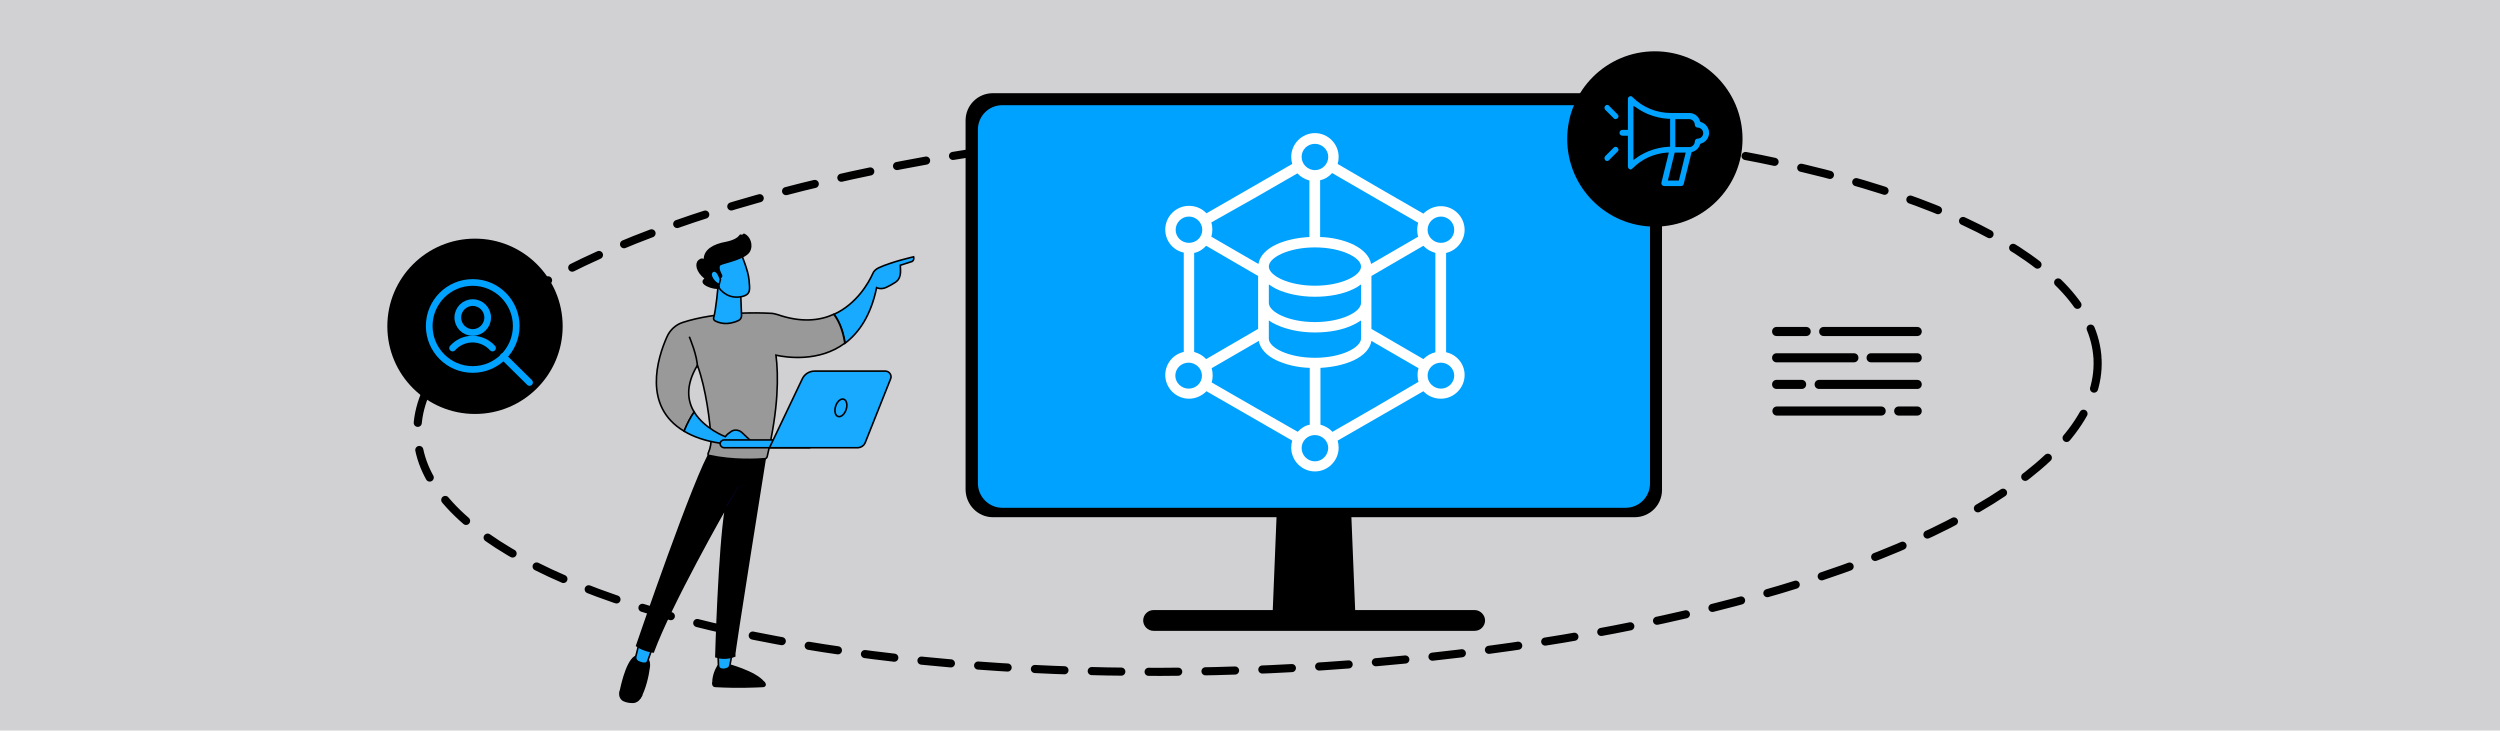 <?xml version="1.0" encoding="utf-8"?>
<!-- Generator: Adobe Illustrator 27.9.5, SVG Export Plug-In . SVG Version: 9.03 Build 54986)  -->
<!DOCTYPE svg PUBLIC "-//W3C//DTD SVG 1.1//EN" "http://www.w3.org/Graphics/SVG/1.1/DTD/svg11.dtd">
<svg version="1.1" id="Layer_1" xmlns:x="http://ns.adobe.com/Extensibility/1.0/" xmlns:i="http://ns.adobe.com/AdobeIllustrator/10.0/" xmlns:graph="http://ns.adobe.com/Graphs/1.0/"
	 xmlns="http://www.w3.org/2000/svg" xmlns:xlink="http://www.w3.org/1999/xlink" x="0px" y="0px" width="770px" height="225px"
	 viewBox="0 0 770 225" style="enable-background:new 0 0 770 225;" xml:space="preserve">
<style type="text/css">
	.st0{fill:#D1D1D4;}
	.st1{fill:none;stroke:#000000;stroke-width:2.5;stroke-linecap:round;stroke-linejoin:round;stroke-dasharray:9.11,8.409;}
	.st2{fill:#00A2FF;}
	.st3{fill:#FFFFFF;}
	.st4{fill:none;stroke:#00A2FF;stroke-width:2.057;stroke-linecap:round;stroke-linejoin:round;}
	.st5{fill-rule:evenodd;clip-rule:evenodd;}
	.st6{stroke:#000000;stroke-width:0.5;stroke-miterlimit:10;}
	.st7{fill:#17AAFF;stroke:#000000;stroke-width:0.5;stroke-miterlimit:10;}
	.st8{fill:url(#SVGID_1_);stroke:#000000;stroke-width:0.5;stroke-miterlimit:10;}
	.st9{fill:#999999;stroke:#000000;stroke-width:0.5;stroke-miterlimit:10;}
	.st10{fill:none;stroke:#000000;stroke-width:0.5;stroke-miterlimit:10;}
</style>
<rect x="0" class="st0" width="770" height="225"/>
<ellipse transform="matrix(0.999 -4.523043e-02 4.523043e-02 0.999 -5.141 17.643)" class="st1" cx="387.3" cy="122.4" rx="259" ry="83.8"/>
<polygon points="391.9,190.6 417.5,190.6 414.8,124.1 394.6,124.1 "/>
<path d="M355.3,194.3h98.9c1.8,0,3.2-1.5,3.2-3.2s-1.5-3.2-3.2-3.2h-98.9c-1.8,0-3.2,1.5-3.2,3.2S353.5,194.3,355.3,194.3z"/>
<path d="M305.8,159.3h197.7c4.6,0,8.4-3.7,8.4-8.4V37.1c0-4.6-3.7-8.4-8.4-8.4H305.8c-4.6,0-8.4,3.7-8.4,8.4v113.8
	C297.5,155.5,301.2,159.3,305.8,159.3z"/>
<path class="st2" d="M308.7,156.4h192c4.2,0,7.5-3.4,7.5-7.5v-109c0-4.2-3.4-7.5-7.5-7.5h-192c-4.2,0-7.5,3.4-7.5,7.5v109
	C301.2,153,304.6,156.4,308.7,156.4z"/>
<path d="M417,188h-24.5c-0.1,0-0.2-0.1-0.2-0.2c0-0.1,0.1-0.2,0.2-0.2H417c0.1,0,0.2,0.1,0.2,0.2C417.2,187.9,417.1,188,417,188z"/>
<path d="M415.6,159.5h-21.5c-0.1,0-0.2-0.1-0.2-0.2s0.1-0.2,0.2-0.2h21.5c0.1,0,0.2,0.1,0.2,0.2S415.7,159.5,415.6,159.5z"/>
<circle cx="509.7" cy="42.8" r="27"/>
<path class="st3" d="M445.4,108.5V77.9c3.2-0.7,5.7-3.7,5.7-7.1c0-4-3.3-7.3-7.3-7.3c-2.1,0-4,0.9-5.4,2.3l-13.2-7.6L412,50.5
	c0.2-0.7,0.3-1.4,0.3-2.2c0-4-3.3-7.3-7.3-7.3c-4,0-7.3,3.3-7.3,7.3c0,0.7,0.1,1.5,0.3,2.2l-13.2,7.6l-13.2,7.6
	c-1.3-1.4-3.2-2.3-5.4-2.3c-4,0-7.3,3.3-7.3,7.3c0,3.5,2.4,6.4,5.7,7.1v30.6c-3.3,0.7-5.7,3.7-5.7,7.1c0,4,3.3,7.3,7.3,7.3
	c2.1,0,4-0.9,5.4-2.3l13.2,7.6l13.2,7.6c-0.2,0.7-0.3,1.4-0.3,2.2c0,4,3.3,7.3,7.3,7.3c4,0,7.3-3.3,7.3-7.3c0-0.7-0.1-1.5-0.3-2.2
	l13.2-7.6l13.2-7.6c1.3,1.4,3.2,2.3,5.4,2.3c4,0,7.3-3.3,7.3-7.3C451.1,112.1,448.7,109.2,445.4,108.5L445.4,108.5z M438.4,110.6
	l-16-9.3v-8.1v0v0V85l16-9.3c1,1.1,2.3,1.8,3.7,2.2v30.6C440.7,108.8,439.4,109.6,438.4,110.6z M405,110.2c-8.1,0-14.2-3.1-14.2-5.9
	v-5.6c0.7,0.5,1.4,0.9,2.3,1.3c3.2,1.5,7.4,2.4,11.9,2.4c4.5,0,8.7-0.8,11.9-2.4c0.9-0.4,1.6-0.9,2.3-1.3v5.6
	C419.1,107.1,413.1,110.2,405,110.2z M371.5,110.6c-1-1.1-2.3-1.8-3.7-2.2V77.9c1.5-0.3,2.7-1.1,3.7-2.2l16,9.3v8.2v0v0v8.1
	L371.5,110.6z M405,76.2c8.1,0,14.2,3.1,14.2,5.9c0,2.8-6.1,5.9-14.2,5.9c-8.1,0-14.2-3.1-14.2-5.9C390.8,79.3,396.9,76.2,405,76.2z
	 M390.8,87.6c0.7,0.5,1.4,0.9,2.3,1.4c3.2,1.5,7.4,2.4,11.9,2.4c4.4,0,8.7-0.8,11.9-2.4c0.9-0.4,1.6-0.9,2.3-1.4v5.7
	c0,2.8-6.1,5.9-14.2,5.9c-8.1,0-14.2-3.1-14.2-5.9V87.6z M443.8,66.7c2.2,0,4.1,1.8,4.1,4.1c0,2.2-1.8,4-4.1,4c-2.2,0-4.1-1.8-4.1-4
	C439.7,68.5,441.6,66.7,443.8,66.7L443.8,66.7z M423.6,61l13.2,7.6c-0.2,0.7-0.3,1.4-0.3,2.2c0,0.7,0.1,1.5,0.3,2.1l-14.5,8.4
	c-0.4-2.3-2.3-4.4-5.5-6c-2.8-1.3-6.4-2.2-10.2-2.3V55.5c1.5-0.3,2.7-1.1,3.7-2.2L423.6,61z M405,44.3c2.2,0,4.1,1.8,4.1,4
	c0,2.2-1.8,4.1-4.1,4.1c-2.2,0-4.1-1.8-4.1-4.1C400.9,46.1,402.7,44.3,405,44.3z M386.4,61l13.2-7.6c1,1.1,2.3,1.8,3.7,2.2V73
	c-3.8,0.2-7.4,1-10.2,2.3c-3.2,1.5-5.1,3.6-5.5,6l-14.5-8.4c0.2-0.7,0.3-1.4,0.3-2.2c0-0.8-0.1-1.5-0.3-2.2L386.4,61z M362.1,70.8
	c0-2.2,1.8-4.1,4.1-4.1c2.2,0,4.1,1.8,4.1,4.1c0,2.2-1.8,4-4.1,4C363.9,74.8,362.1,73,362.1,70.8z M366.1,119.7
	c-2.2,0-4.1-1.8-4.1-4s1.8-4,4.1-4c2.2,0,4.1,1.8,4.1,4S368.4,119.7,366.1,119.7z M386.4,125.4l-13.2-7.6c0.2-0.7,0.3-1.4,0.3-2.2
	c0-0.7-0.1-1.5-0.3-2.2l14.5-8.4c0.4,2.3,2.3,4.5,5.5,6c2.8,1.3,6.4,2.2,10.2,2.3v17.5c-1.5,0.3-2.7,1.1-3.7,2.2L386.4,125.4z
	 M405,142.1c-2.2,0-4.1-1.8-4.1-4.1c0-2.2,1.8-4,4.1-4c2.2,0,4.1,1.8,4.1,4C409,140.3,407.2,142.1,405,142.1z M423.6,125.4
	l-13.2,7.6c-1-1.1-2.3-1.8-3.7-2.2v-17.5c3.8-0.2,7.4-1,10.2-2.3c3.2-1.5,5.1-3.6,5.5-6l14.5,8.4c-0.2,0.7-0.3,1.4-0.3,2.1
	c0,0.7,0.1,1.5,0.3,2.1L423.6,125.4z M443.8,119.7c-2.2,0-4.1-1.8-4.1-4s1.8-4,4.1-4c2.2,0,4.1,1.8,4.1,4S446,119.7,443.8,119.7z"/>
<g>
	<circle cx="146.3" cy="100.5" r="27"/>
	<circle class="st4" cx="145.6" cy="100.4" r="13.4"/>
	<line class="st4" x1="155" y1="109.8" x2="163.1" y2="117.8"/>
	<circle class="st4" cx="145.6" cy="97.8" r="4.6"/>
	<path class="st4" d="M151.7,107.2c-3.1-3.4-8.3-3.7-11.7-0.6c-0.2,0.2-0.4,0.4-0.6,0.6"/>
</g>
<path class="st2" d="M512.6,57.3c-0.3,0-0.5-0.1-0.7-0.3c-0.2-0.2-0.2-0.5-0.2-0.7L514,47l-0.6,0c-4,0.3-7.8,2-10.6,4.9
	c-0.2,0.2-0.4,0.3-0.6,0.3c-0.1,0-0.2,0-0.3-0.1c-0.3-0.1-0.5-0.5-0.5-0.8v-9.5h-1.7c-0.5,0-0.9-0.4-0.9-0.9c0-0.5,0.4-0.9,0.9-0.9
	h1.7v-9.5c0-0.4,0.2-0.7,0.5-0.8c0.1,0,0.2-0.1,0.3-0.1c0.2,0,0.5,0.1,0.6,0.3c3.2,3.2,7.4,4.9,11.9,4.9h5.6c1.5,0,2.9,1,3.3,2.5
	l0.1,0.2l0.2,0.1c1.4,0.4,2.5,1.8,2.5,3.3c0,1.5-1,2.9-2.5,3.3l-0.2,0.1l-0.1,0.2c-0.3,1.1-1.3,2-2.4,2.3l-0.2,0.1l-2.4,9.7
	c-0.1,0.4-0.4,0.7-0.8,0.7H512.6z M519.2,47h-3.4l-2.1,8.6h3.4L519.2,47z M503.1,32.6v16.7l0.7-0.5c1.2-0.9,2.5-1.6,3.9-2.2
	c2-0.8,4.1-1.3,6.3-1.4l0.4,0v-8.6l-0.4,0c-2.2-0.1-4.3-0.6-6.3-1.4c-1.4-0.6-2.7-1.3-3.9-2.2L503.1,32.6z M516,36.7v8.6h4.3
	c0.9,0,1.7-0.8,1.7-1.7c0-0.5,0.4-0.9,0.9-0.9c0.9,0,1.7-0.8,1.7-1.7c0-0.9-0.8-1.7-1.7-1.7c-0.5,0-0.9-0.4-0.9-0.9
	c0-0.9-0.8-1.7-1.7-1.7H516z M494.4,49.3c-0.3-0.3-0.3-0.9,0-1.2l2.6-2.6c0.2-0.2,0.4-0.3,0.6-0.3s0.5,0.1,0.6,0.3
	c0.2,0.2,0.3,0.4,0.3,0.6c0,0.2-0.1,0.5-0.3,0.6l-2.6,2.6c-0.2,0.2-0.4,0.3-0.6,0.3C494.8,49.6,494.5,49.5,494.4,49.3z M497,36.4
	l-2.6-2.6c-0.3-0.3-0.3-0.9,0-1.2c0.2-0.2,0.4-0.3,0.6-0.3c0.2,0,0.5,0.1,0.6,0.3l2.6,2.6c0.2,0.2,0.3,0.4,0.3,0.6
	c0,0.2-0.1,0.5-0.3,0.6c-0.2,0.2-0.4,0.3-0.6,0.3S497.1,36.6,497,36.4z"/>
<g>
	<path class="st5" d="M547.2,119.8c-0.8,0-1.4-0.6-1.4-1.4c0-0.8,0.6-1.4,1.4-1.4h7.7c0.8,0,1.4,0.6,1.4,1.4c0,0.8-0.6,1.4-1.4,1.4
		H547.2z M560.3,119.8c-0.8,0-1.4-0.6-1.4-1.4c0-0.8,0.6-1.4,1.4-1.4h30.2c0.8,0,1.4,0.6,1.4,1.4c0,0.8-0.6,1.4-1.4,1.4H560.3z"/>
	<path class="st5" d="M547.2,111.6c-0.8,0-1.4-0.6-1.4-1.4s0.6-1.4,1.4-1.4H571c0.8,0,1.4,0.6,1.4,1.4s-0.6,1.4-1.4,1.4H547.2z
		 M576.3,111.6c-0.8,0-1.4-0.6-1.4-1.4s0.6-1.4,1.4-1.4h14.2c0.8,0,1.4,0.6,1.4,1.4s-0.6,1.4-1.4,1.4H576.3z"/>
	<path class="st5" d="M547.2,103.5c-0.8,0-1.4-0.6-1.4-1.4s0.6-1.4,1.4-1.4h9.1c0.8,0,1.4,0.6,1.4,1.4c0,0.8-0.6,1.4-1.4,1.4H547.2z
		 M561.7,103.5c-0.8,0-1.4-0.6-1.4-1.4s0.6-1.4,1.4-1.4h28.8c0.8,0,1.4,0.6,1.4,1.4c0,0.8-0.6,1.4-1.4,1.4H561.7z"/>
	<path class="st5" d="M590.5,125.2c0.8,0,1.4,0.6,1.4,1.4s-0.6,1.4-1.4,1.4h-5.7c-0.8,0-1.4-0.6-1.4-1.4s0.6-1.4,1.4-1.4H590.5z
		 M579.4,125.2c0.8,0,1.4,0.6,1.4,1.4s-0.6,1.4-1.4,1.4h-32.1c-0.8,0-1.4-0.6-1.4-1.4s0.6-1.4,1.4-1.4H579.4z"/>
</g>
<g>
	<path class="st6" d="M235.2,210.1c-2.7,0.2-7.5,0.6-11.3,0.8c-2.3,0.1-3.6-0.1-4.3-0.4c0,0.1,0,0.2,0,0.2c0,0.4,0.3,0.7,0.7,0.7
		c7.1,0.4,12.8,0.1,14.8,0c0.4,0,0.7-0.5,0.5-0.8C235.5,210.5,235.4,210.3,235.2,210.1z"/>
	<path class="st6" d="M223.9,210.9c3.8-0.2,8.5-0.6,11.3-0.8c-2.7-3.3-11.3-5.5-11.3-5.5h-2.4c-1.7,2.4-1.9,4.7-1.9,5.9
		C220.4,210.8,221.7,211,223.9,210.9z"/>
	<path class="st7" d="M221.1,200.6l0.2,4.5c0,0.5,0.4,0.9,0.9,1c0.5,0.1,1.1,0.1,1.8-0.2c0.4-0.1,0.7-0.5,0.8-0.9l0.8-4.4H221.1z"/>
	<g>
		<path class="st6" d="M193,215.3c-1.2-0.2-1.7-1-2-1.9c0,0,0,0,0,0c-0.2,0.9,0.2,1.8,1,2.3c1,0.5,2.1,0.6,2.9,0.6
			c0.9,0,1.7-0.5,2.2-1.3l0,0C196.3,215.6,195,215.7,193,215.3z"/>
		<path class="st6" d="M198.6,202h-2c-3-0.1-5,8.2-5.6,11.4c0.2,0.9,0.8,1.7,2,1.9c2,0.4,3.2,0.3,4.1-0.3c1.6-2.8,2.5-6.9,2.8-9.3
			C200.4,203,198.6,202,198.6,202z"/>
	</g>
	<path class="st7" d="M196.9,197.9l-1.1,4.4c-0.1,0.5,0.1,1.1,0.6,1.4c0.6,0.3,1.5,0.7,2.3,0.6c0.4,0,0.7-0.3,0.8-0.7l1.6-4.6
		L196.9,197.9z"/>
	<path class="st6" d="M235.9,139.8c0,0-9.9,61.9-9.7,62.3c0,0-2.7,1.2-5.7,0.2c0,0,0.9-33.1,3-45.8c0,0-16.9,29.6-22.3,44.3
		c0,0-2.8-0.3-5.1-1.9c0,0,18.2-53.3,23.1-60.4L235.9,139.8z"/>
	<linearGradient id="SVGID_1_" gradientUnits="userSpaceOnUse" x1="223.046" y1="114.879" x2="225.06" y2="133.922">
		<stop  offset="0" style="stop-color:#09005D"/>
		<stop  offset="1" style="stop-color:#1A0F91"/>
	</linearGradient>
	<path class="st8" d="M223.8,156.1c-0.1,0-0.1,0-0.2,0c-0.1-0.1-0.2-0.3-0.1-0.4l3.7-5.9c0-0.1,0.1-0.1,0.2-0.1l2.7-0.5
		c0.2,0,0.3,0.1,0.3,0.2c0,0.2-0.1,0.3-0.2,0.3l-2.6,0.5l-3.6,5.8C224,156,223.9,156.1,223.8,156.1z"/>
	<path class="st7" d="M281.4,79.1c0,0-6.7,1.5-10.8,3.4c-0.8,0.4-1.5,1-1.8,1.8c-1.2,2.7-4.9,9.3-11.9,12.5c1,1.3,2.7,4.2,3.4,8.9
		c4.2-3.2,7.9-8.4,9.7-17.1c0,0,1.3,0.7,3-0.1c0.9-0.4,1.9-1,2.7-1.5c0.8-0.5,1.3-1.2,1.5-2.1c0.3-1.1,0.1-2.1,0.1-3.2l3.4-1.1
		C280.7,80.7,281.7,80.3,281.4,79.1z"/>
	<path class="st9" d="M260.2,105.7c-0.7-4.7-2.3-7.5-3.4-8.9c-4.4,2-10.1,2.6-17.3,0.1c-0.7-0.2-1.4-0.4-2.1-0.4
		c-3.9-0.2-16.6-0.6-27.1,2.8c-2.2,0.7-4,2.4-4.9,4.5c-2.9,6.5-7.5,21.4,5.3,29c1-2.4,2.1-4.4,3.1-5.9c-2.1-3.5-2.7-8.2,1-14.4
		c2.7,7.2,3.9,17.7,4.2,22.4c0.1,1.5-0.2,3.1-0.8,4.5l-0.1,0.2c-0.1,0.3,0,0.7,0.4,0.7c7.2,1.6,14.7,1.2,17,1c0.4,0,0.7-0.3,0.8-0.7
		c3.5-14.8,3.5-24.9,2.7-31.2C242.2,110.1,252.3,111.6,260.2,105.7z"/>
	<path class="st7" d="M221.2,87.9c0,0-0.7,7.7-1.4,10c-0.1,0.3,0.1,0.7,0.4,0.9c1.1,0.6,3.7,1.6,7.3-0.1c0.6-0.3,0.9-0.9,0.9-1.5
		l-0.3-7.5L221.2,87.9z"/>
	<g>
		<path class="st7" d="M228.2,78c0,0,2.3,5.4,2.5,8.2s0.8,4.6-2.5,5.2c-3.3,0.6-6-1.1-7.5-3.9c0,0-2.3-4.3-1.8-6.1
			C219.4,79.7,228.2,78,228.2,78z"/>
		<path class="st6" d="M221.8,85.5l0.2-0.1c0.2-0.1,0.3-0.4,0.2-0.6c-0.5-0.9-1.4-2.9-0.2-3.4c1.5-0.6,7.4-1.8,8.7-3.9
			c1.2-2,0.1-4.6-1.5-5.3c-0.1,0-0.2,0-0.3,0.1l-0.1,0.3c-0.1,0.2-0.4,0.1-0.4,0c-0.1-0.2-0.3-0.2-0.4-0.1c-0.4,0.6-1.4,1.6-4.3,2.2
			c-4,0.7-6.7,2.4-6.7,5.1c0,0.2-0.2,0.3-0.3,0.2c-0.3-0.2-0.8-0.3-1.4,0.3c-1.1,0.9-0.7,3.3,1.8,5.3c0.1,0.1,0.1,0.3,0,0.4
			c-0.4,0.3-1.1,1,0.6,1.9c1.8,0.9,3.1,0.9,3.6,0.8c0.1,0,0.2-0.1,0.2-0.3l-0.5-2.4c0-0.1,0.1-0.3,0.2-0.3H221.8z"/>
		<path class="st7" d="M221.9,86.1c0,0-0.9-3.4-2.4-2.5c-1.5,1,0.8,3.8,2,4L221.9,86.1z"/>
	</g>
	<path class="st7" d="M221.8,136.5l10.3,0.1l-3.6-3.4c-0.9-0.8-2.3-1-3.3-0.3c-0.6,0.4-1.3,0.9-1.8,1.6c0,0-6.4-2.4-9.6-7.6
		c-1,1.4-2.1,3.4-3.1,5.9C213.5,134.5,217.1,135.8,221.8,136.5z"/>
	<g>
		<path class="st7" d="M222.9,137.9C222.9,137.9,222.9,137.9,222.9,137.9l26.3,0c0.6,0,1.2-0.5,1.2-1.2c0-0.6-0.5-1.2-1.2-1.2
			l-26.2,0c-0.6,0-1.2,0.5-1.2,1.2C221.8,137.3,222.3,137.8,222.9,137.9z"/>
		<path class="st7" d="M272.7,114.3h-21.8c-1.6,0-3.1,0.9-3.8,2.4L237,137.9h27.1c1,0,2-0.6,2.4-1.6l7.8-19.6
			C274.8,115.6,273.9,114.3,272.7,114.3z"/>
		<ellipse transform="matrix(0.313 -0.95 0.95 0.313 58.517 332.32)" class="st7" cx="259" cy="125.7" rx="2.8" ry="1.7"/>
	</g>
</g>
<path class="st10" d="M212.3,103.7c0,0,2.6,6.1,2.5,9.5"/>
<g>
</g>
<g>
</g>
<g>
</g>
<g>
</g>
<g>
</g>
<g>
</g>
<g>
</g>
<g>
</g>
<g>
</g>
<g>
</g>
<g>
</g>
<g>
</g>
<g>
</g>
<g>
</g>
<g>
</g>
</svg>
